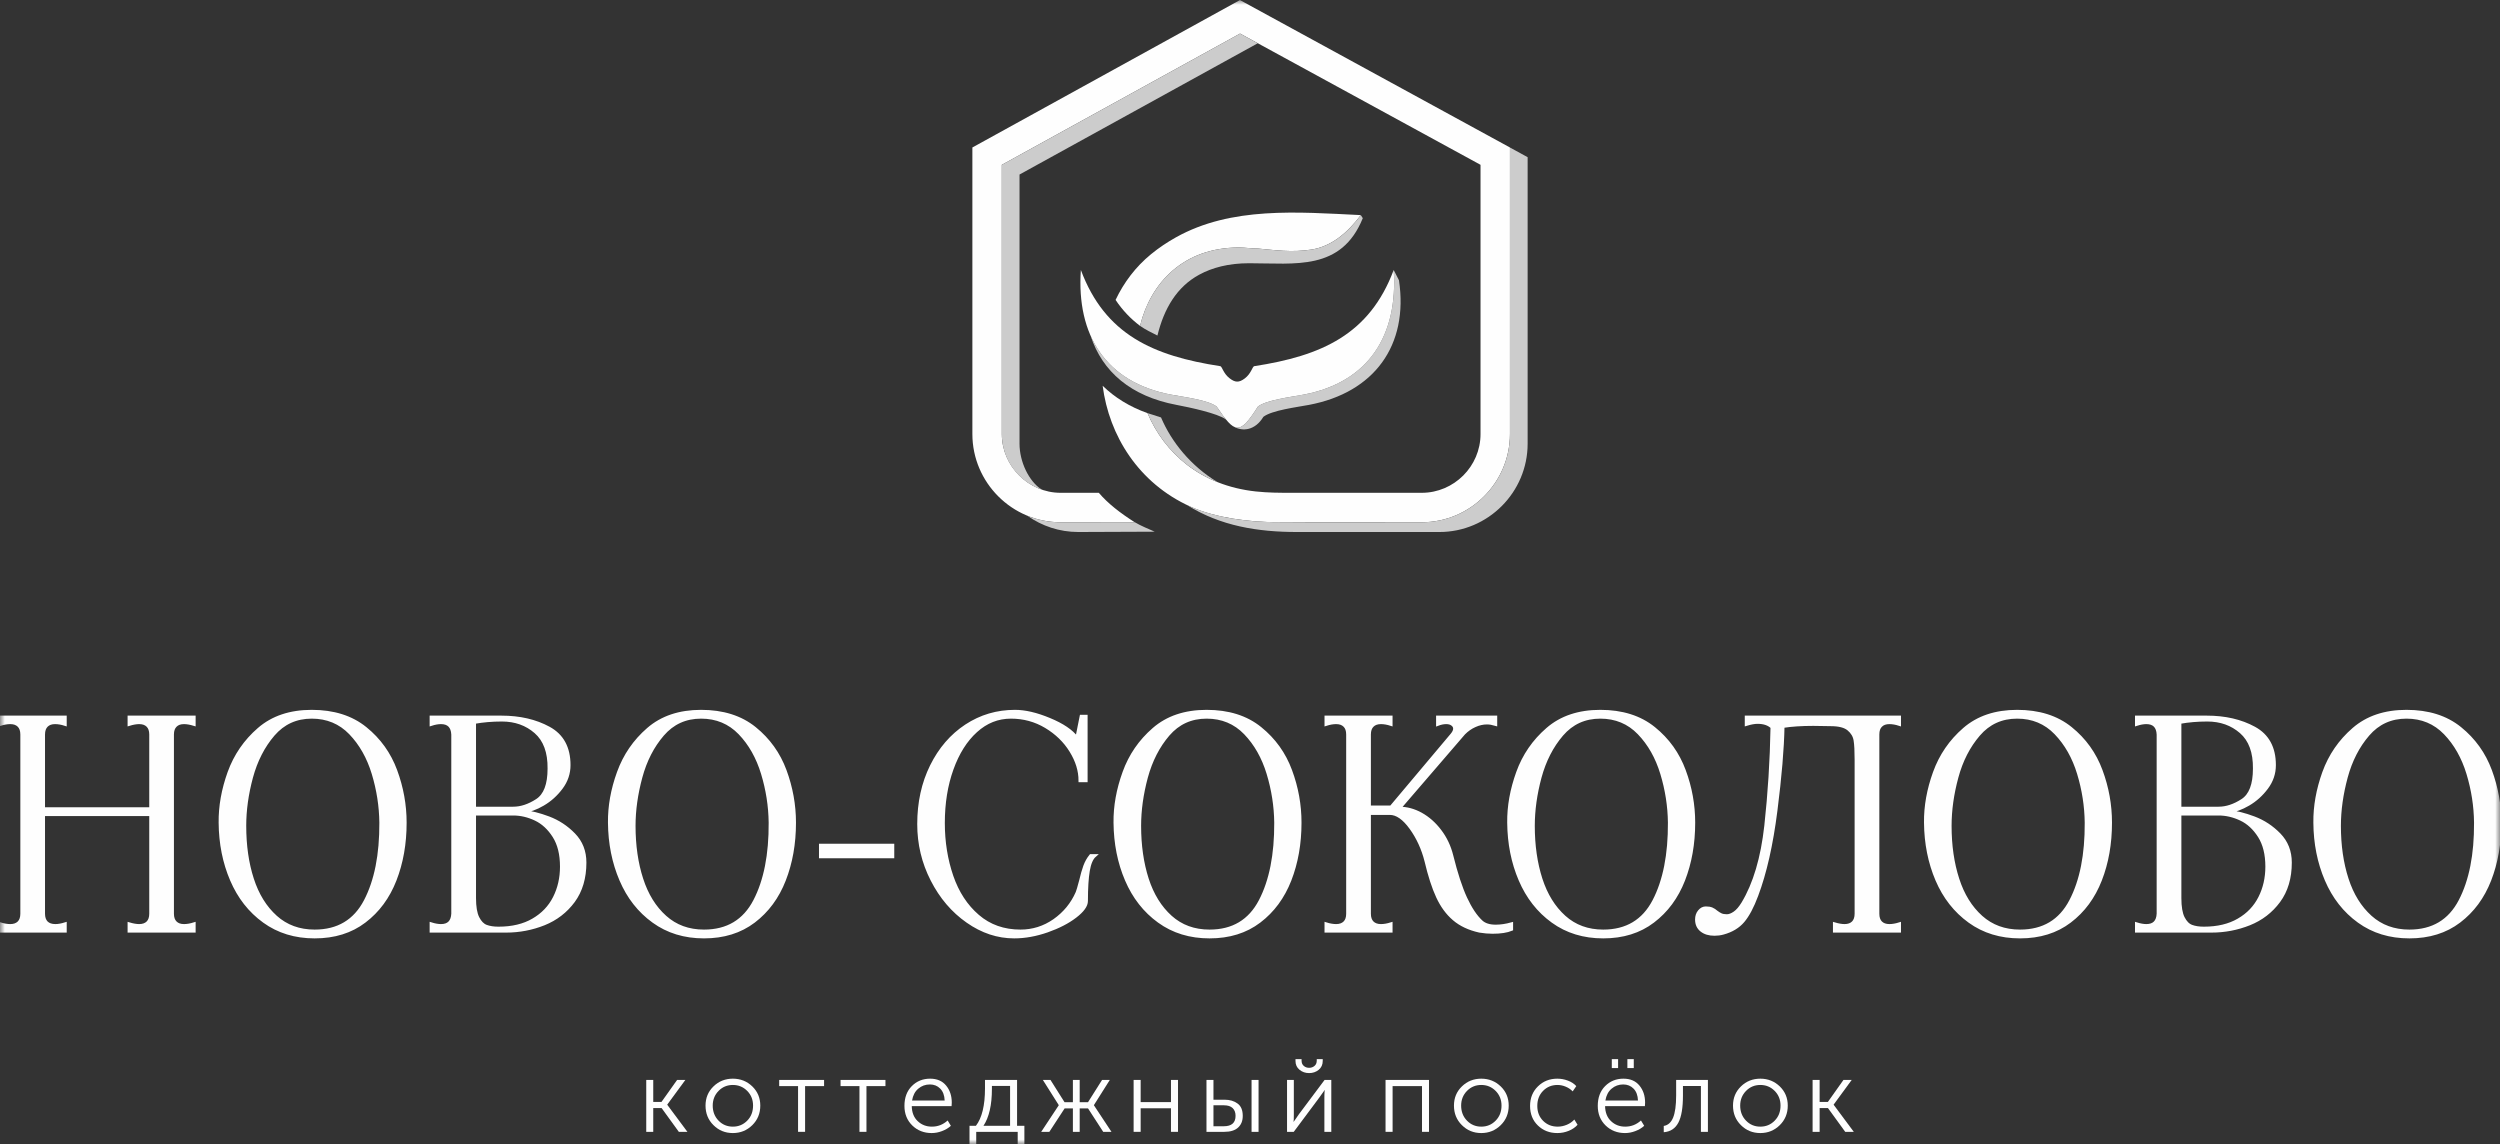 <?xml version="1.0" encoding="UTF-8"?> <svg xmlns="http://www.w3.org/2000/svg" width="260" height="119" viewBox="0 0 260 119" fill="none"><rect x="0" y="0" width="260" height="119" fill="#333333" stroke="none"/><mask id="mask0_115_148" style="mask-type:luminance" maskUnits="userSpaceOnUse" x="0" y="0" width="261" height="120"><path d="M260 0H0V119.005H260V0Z" fill="white"></path></mask><g mask="url(#mask0_115_148)"><path d="M20.189 75.335C19.788 75.212 19.436 75.151 19.138 75.151C18.753 75.151 18.459 75.257 18.251 75.47C18.038 75.679 17.932 75.985 17.932 76.386V95.026C17.932 95.427 18.038 95.734 18.251 95.946C18.459 96.155 18.753 96.261 19.138 96.261C19.457 96.261 19.809 96.2 20.189 96.081V96.834H13.426V96.081C13.827 96.2 14.174 96.261 14.477 96.261C14.857 96.261 15.152 96.155 15.364 95.946C15.573 95.734 15.679 95.427 15.679 95.026V84.716H4.525V95.026C4.525 95.427 4.632 95.734 4.84 95.946C5.053 96.155 5.359 96.261 5.76 96.261C6.059 96.261 6.402 96.2 6.782 96.081V96.834H0.016V96.081C0.396 96.2 0.747 96.261 1.07 96.261C1.451 96.261 1.745 96.155 1.958 95.946C2.166 95.734 2.272 95.427 2.272 95.026V76.386C2.272 75.985 2.166 75.679 1.958 75.47C1.745 75.257 1.451 75.151 1.07 75.151C0.747 75.151 0.396 75.212 0.016 75.335V74.582H6.782V75.335C6.402 75.212 6.05 75.151 5.727 75.151C5.347 75.151 5.053 75.257 4.84 75.47C4.632 75.679 4.525 75.985 4.525 76.386V84.111H15.679V76.386C15.679 75.985 15.573 75.679 15.364 75.47C15.152 75.257 14.857 75.151 14.477 75.151C14.174 75.151 13.827 75.212 13.426 75.335V74.582H20.189V75.335ZM32.724 97.435C30.7 97.435 28.947 96.899 27.462 95.824C25.978 94.752 24.854 93.313 24.081 91.509C23.308 89.706 22.912 87.722 22.895 85.555C22.875 83.854 23.186 82.116 23.823 80.341C24.465 78.566 25.5 77.061 26.922 75.83C28.346 74.595 30.177 73.981 32.422 73.981C34.687 73.981 36.547 74.566 37.998 75.74C39.454 76.914 40.505 78.382 41.155 80.144C41.805 81.907 42.132 83.711 42.132 85.555C42.132 87.743 41.781 89.73 41.081 91.526C40.378 93.321 39.323 94.752 37.908 95.824C36.498 96.899 34.769 97.435 32.724 97.435ZM32.724 96.834C35.149 96.834 36.907 95.783 37.998 93.689C39.09 91.595 39.626 88.884 39.609 85.555C39.589 83.833 39.323 82.128 38.812 80.443C38.301 78.762 37.508 77.363 36.437 76.251C35.365 75.139 34.024 74.582 32.422 74.582C30.799 74.582 29.466 75.188 28.423 76.402C27.384 77.613 26.628 79.093 26.154 80.835C25.683 82.582 25.451 84.263 25.451 85.886C25.451 87.931 25.712 89.775 26.244 91.419C26.775 93.063 27.589 94.376 28.681 95.358C29.772 96.339 31.122 96.834 32.724 96.834ZM54.488 84.414C55.207 84.475 56.066 84.688 57.059 85.06C58.049 85.432 58.928 86.009 59.688 86.79C60.449 87.571 60.829 88.544 60.829 89.706C60.829 91.309 60.432 92.646 59.643 93.722C58.85 94.793 57.828 95.578 56.577 96.081C55.326 96.58 54.005 96.834 52.623 96.834H44.839V96.081C45.219 96.2 45.558 96.261 45.861 96.261C46.642 96.261 47.05 95.848 47.091 95.026V76.386C47.05 75.564 46.642 75.151 45.861 75.151C45.558 75.151 45.219 75.212 44.839 75.335V74.582H52.141C54.046 74.582 55.694 74.963 57.088 75.724C58.482 76.484 59.177 77.768 59.177 79.572C59.177 80.435 58.911 81.22 58.38 81.931C57.848 82.643 57.215 83.216 56.47 83.649C55.731 84.079 55.068 84.316 54.488 84.352C54.447 84.352 54.426 84.365 54.426 84.385C54.426 84.406 54.447 84.414 54.488 84.414ZM49.349 84.054H53.375C54.177 84.054 54.999 83.784 55.841 83.24C56.683 82.7 57.104 81.596 57.104 79.936C57.125 78.23 56.659 76.963 55.706 76.129C54.754 75.298 53.584 74.881 52.202 74.881C51.18 74.881 50.227 74.963 49.349 75.122V84.054ZM51.842 96.531C53.265 96.531 54.467 96.245 55.448 95.672C56.43 95.104 57.169 94.331 57.66 93.358C58.151 92.389 58.396 91.309 58.396 90.127C58.396 88.843 58.135 87.792 57.615 86.97C57.092 86.148 56.45 85.555 55.69 85.195C54.929 84.835 54.156 84.655 53.375 84.655H49.349V93.403C49.349 94.307 49.463 94.989 49.692 95.447C49.925 95.909 50.215 96.204 50.562 96.335C50.914 96.466 51.34 96.531 51.842 96.531ZM73.217 97.435C71.189 97.435 69.439 96.899 67.955 95.824C66.471 94.752 65.343 93.313 64.574 91.509C63.801 89.706 63.405 87.722 63.385 85.555C63.364 83.854 63.675 82.116 64.317 80.341C64.958 78.566 65.989 77.061 67.411 75.83C68.834 74.595 70.67 73.981 72.915 73.981C75.18 73.981 77.036 74.566 78.492 75.74C79.943 76.914 80.998 78.382 81.648 80.144C82.298 81.907 82.625 83.711 82.625 85.555C82.625 87.743 82.273 89.73 81.57 91.526C80.871 93.321 79.812 94.752 78.402 95.824C76.987 96.899 75.257 97.435 73.217 97.435ZM73.217 96.834C75.642 96.834 77.4 95.783 78.492 93.689C79.583 91.595 80.119 88.884 80.098 85.555C80.078 83.833 79.812 82.128 79.301 80.443C78.79 78.762 78.001 77.363 76.93 76.251C75.855 75.139 74.517 74.582 72.915 74.582C71.292 74.582 69.959 75.188 68.916 76.402C67.873 77.613 67.117 79.093 66.647 80.835C66.177 82.582 65.94 84.263 65.94 85.886C65.94 87.931 66.205 89.775 66.737 91.419C67.268 93.063 68.078 94.376 69.174 95.358C70.265 96.339 71.61 96.834 73.217 96.834ZM85.332 87.902H92.847V89.105H85.332V87.902ZM105.472 97.435C103.767 97.435 102.148 96.899 100.615 95.824C99.082 94.752 97.855 93.313 96.935 91.509C96.011 89.706 95.549 87.771 95.549 85.706C95.549 83.461 95.991 81.449 96.874 79.662C97.757 77.879 98.959 76.484 100.48 75.482C102.005 74.48 103.697 73.981 105.562 73.981C106.604 73.981 107.798 74.259 109.152 74.824C110.505 75.384 111.454 76.026 111.993 76.746L112.443 74.493H112.954V81.195H112.324C112.324 80.152 112.009 79.122 111.376 78.1C110.746 77.077 109.879 76.234 108.775 75.572C107.676 74.914 106.461 74.582 105.141 74.582C103.775 74.582 102.565 75.061 101.502 76.026C100.439 76.987 99.609 78.304 99.008 79.981C98.407 81.653 98.105 83.522 98.105 85.588C98.105 87.571 98.403 89.419 98.992 91.133C99.584 92.846 100.484 94.225 101.698 95.267C102.908 96.31 104.389 96.834 106.13 96.834C107.414 96.834 108.588 96.462 109.651 95.722C110.709 94.977 111.503 94.016 112.022 92.834C112.083 92.691 112.206 92.282 112.386 91.599C112.525 90.998 112.672 90.491 112.819 90.082C112.97 89.669 113.175 89.305 113.436 88.986H113.857C113.539 89.264 113.31 89.788 113.183 90.548C113.052 91.309 112.987 92.364 112.987 93.705C112.987 94.188 112.598 94.723 111.83 95.312C111.057 95.906 110.084 96.404 108.911 96.817C107.741 97.226 106.592 97.435 105.472 97.435ZM125.792 97.435C123.768 97.435 122.014 96.899 120.53 95.824C119.046 94.752 117.922 93.313 117.149 91.509C116.376 89.706 115.984 87.722 115.963 85.555C115.943 83.854 116.254 82.116 116.896 80.341C117.533 78.566 118.568 77.061 119.991 75.83C121.413 74.595 123.245 73.981 125.49 73.981C127.755 73.981 129.615 74.566 131.066 75.74C132.522 76.914 133.573 78.382 134.223 80.144C134.877 81.907 135.2 83.711 135.2 85.555C135.2 87.743 134.848 89.73 134.149 91.526C133.446 93.321 132.391 94.752 130.977 95.824C129.566 96.899 127.836 97.435 125.792 97.435ZM125.792 96.834C128.217 96.834 129.975 95.783 131.066 93.689C132.158 91.595 132.693 88.884 132.677 85.555C132.657 83.833 132.391 82.128 131.88 80.443C131.369 78.762 130.576 77.363 129.505 76.251C128.433 75.139 127.092 74.582 125.49 74.582C123.867 74.582 122.533 75.188 121.491 76.402C120.453 77.613 119.696 79.093 119.222 80.835C118.752 82.582 118.519 84.263 118.519 85.886C118.519 87.931 118.785 89.775 119.312 91.419C119.843 93.063 120.657 94.376 121.748 95.358C122.84 96.339 124.19 96.834 125.792 96.834ZM154.048 95.84C154.388 96.159 154.891 96.323 155.553 96.323C156.072 96.323 156.624 96.241 157.205 96.081V96.65C156.722 96.85 156.064 96.953 155.222 96.953C154.8 96.953 154.351 96.912 153.868 96.834C152.785 96.593 151.898 96.175 151.207 95.582C150.516 94.994 149.952 94.22 149.51 93.267C149.069 92.315 148.668 91.08 148.308 89.554C147.985 88.275 147.462 87.125 146.73 86.111C145.998 85.101 145.27 84.594 144.551 84.594H142.416V95.026C142.416 95.427 142.519 95.734 142.731 95.946C142.94 96.155 143.238 96.261 143.618 96.261C143.937 96.261 144.289 96.2 144.669 96.081V96.834H137.907V96.081C138.287 96.2 138.638 96.261 138.957 96.261C139.337 96.261 139.636 96.155 139.845 95.946C140.057 95.734 140.159 95.427 140.159 95.026V76.386C140.159 75.985 140.057 75.679 139.845 75.47C139.636 75.257 139.337 75.151 138.957 75.151C138.638 75.151 138.287 75.212 137.907 75.335V74.582H144.669V75.335C144.289 75.212 143.937 75.151 143.618 75.151C143.238 75.151 142.94 75.257 142.731 75.47C142.519 75.679 142.416 75.985 142.416 76.386V83.931H144.669L151.015 76.386C151.195 76.165 151.284 75.965 151.284 75.785C151.284 75.605 151.203 75.454 151.043 75.335C150.884 75.212 150.671 75.151 150.409 75.151C150.132 75.151 149.829 75.212 149.51 75.335V74.582H155.553V75.335C155.209 75.233 154.911 75.184 154.649 75.184C154.228 75.184 153.807 75.278 153.386 75.47C152.965 75.658 152.585 75.924 152.245 76.267L145.54 84.054C146.304 84.054 147.053 84.258 147.797 84.667C148.537 85.08 149.195 85.661 149.763 86.414C150.336 87.166 150.741 88.021 150.982 88.986C151.444 90.847 151.926 92.323 152.425 93.403C152.928 94.486 153.468 95.3 154.048 95.84ZM166.735 97.435C164.711 97.435 162.957 96.899 161.473 95.824C159.989 94.752 158.865 93.313 158.092 91.509C157.319 89.706 156.927 87.722 156.906 85.555C156.886 83.854 157.197 82.116 157.838 80.341C158.476 78.566 159.511 77.061 160.934 75.83C162.356 74.595 164.188 73.981 166.433 73.981C168.697 73.981 170.558 74.566 172.009 75.74C173.465 76.914 174.516 78.382 175.166 80.144C175.82 81.907 176.143 83.711 176.143 85.555C176.143 87.743 175.791 89.73 175.092 91.526C174.389 93.321 173.334 94.752 171.919 95.824C170.509 96.899 168.779 97.435 166.735 97.435ZM166.735 96.834C169.159 96.834 170.918 95.783 172.009 93.689C173.101 91.595 173.636 88.884 173.62 85.555C173.6 83.833 173.334 82.128 172.823 80.443C172.312 78.762 171.519 77.363 170.447 76.251C169.376 75.139 168.035 74.582 166.433 74.582C164.81 74.582 163.476 75.188 162.434 76.402C161.396 77.613 160.639 79.093 160.165 80.835C159.695 82.582 159.461 84.263 159.461 85.886C159.461 87.931 159.727 89.775 160.255 91.419C160.786 93.063 161.6 94.376 162.691 95.358C163.783 96.339 165.132 96.834 166.735 96.834ZM179.209 97.042C178.911 97.124 178.608 97.161 178.31 97.161C177.746 97.161 177.296 97.026 176.957 96.756C176.613 96.486 176.445 96.11 176.445 95.627C176.445 95.288 176.54 95.001 176.732 94.773C176.92 94.544 177.145 94.425 177.406 94.425C177.668 94.425 177.876 94.462 178.036 94.531C178.199 94.601 178.359 94.707 178.518 94.846C178.678 94.969 178.833 95.063 178.984 95.133C179.136 95.202 179.34 95.239 179.602 95.239C179.839 95.239 180.105 95.137 180.399 94.936C180.689 94.736 180.971 94.405 181.254 93.947C182.476 91.922 183.273 89.231 183.646 85.874C184.013 82.516 184.23 79.101 184.291 75.633C183.948 75.294 183.449 75.122 182.787 75.122C182.468 75.122 182.075 75.192 181.613 75.335V74.582H197.546V75.335C197.166 75.212 196.815 75.151 196.496 75.151C196.116 75.151 195.817 75.257 195.608 75.47C195.396 75.679 195.294 75.985 195.294 76.386V95.026C195.294 95.427 195.396 95.734 195.608 95.946C195.817 96.155 196.116 96.261 196.496 96.261C196.815 96.261 197.166 96.2 197.546 96.081V96.834H190.784V96.081C191.185 96.2 191.536 96.261 191.835 96.261C192.215 96.261 192.513 96.155 192.722 95.946C192.93 95.734 193.037 95.427 193.037 95.026V79.003C193.037 78.1 193.004 77.429 192.93 76.987C192.861 76.546 192.636 76.165 192.256 75.846C191.876 75.523 191.254 75.364 190.392 75.364L188.589 75.335C187.366 75.335 186.315 75.404 185.432 75.544C185.391 77.829 185.146 80.746 184.696 84.295C184.247 87.841 183.58 90.789 182.697 93.133C182.255 94.314 181.785 95.202 181.282 95.795C180.783 96.384 180.093 96.801 179.209 97.042ZM210.082 97.435C208.058 97.435 206.304 96.899 204.82 95.824C203.34 94.752 202.211 93.313 201.439 91.509C200.67 89.706 200.274 87.722 200.253 85.555C200.233 83.854 200.543 82.116 201.185 80.341C201.827 78.566 202.858 77.061 204.28 75.83C205.703 74.595 207.539 73.981 209.783 73.981C212.045 73.981 213.905 74.566 215.356 75.74C216.812 76.914 217.863 78.382 218.513 80.144C219.167 81.907 219.49 83.711 219.49 85.555C219.49 87.743 219.142 89.73 218.439 91.526C217.736 93.321 216.681 94.752 215.266 95.824C213.856 96.899 212.126 97.435 210.082 97.435ZM210.082 96.834C212.507 96.834 214.265 95.783 215.356 93.689C216.452 91.595 216.988 88.884 216.967 85.555C216.947 83.833 216.681 82.128 216.17 80.443C215.659 78.762 214.866 77.363 213.794 76.251C212.723 75.139 211.386 74.582 209.783 74.582C208.156 74.582 206.827 75.188 205.785 76.402C204.742 77.613 203.986 79.093 203.516 80.835C203.042 82.582 202.808 84.263 202.808 85.886C202.808 87.931 203.074 89.775 203.606 91.419C204.133 93.063 204.947 94.376 206.038 95.358C207.13 96.339 208.479 96.834 210.082 96.834ZM231.845 84.414C232.569 84.475 233.424 84.688 234.417 85.06C235.407 85.432 236.286 86.009 237.046 86.79C237.807 87.571 238.191 88.544 238.191 89.706C238.191 91.309 237.794 92.646 237.001 93.722C236.208 94.793 235.19 95.578 233.935 96.081C232.684 96.58 231.367 96.834 229.981 96.834H222.197V96.081C222.577 96.2 222.92 96.261 223.219 96.261C223.999 96.261 224.412 95.848 224.449 95.026V76.386C224.412 75.564 223.999 75.151 223.219 75.151C222.92 75.151 222.577 75.212 222.197 75.335V74.582H229.503C231.404 74.582 233.056 74.963 234.446 75.724C235.84 76.484 236.535 77.768 236.535 79.572C236.535 80.435 236.269 81.22 235.738 81.931C235.206 82.643 234.573 83.216 233.829 83.649C233.088 84.079 232.426 84.316 231.845 84.352C231.805 84.352 231.784 84.365 231.784 84.385C231.784 84.406 231.805 84.414 231.845 84.414ZM226.706 84.054H230.734C231.535 84.054 232.357 83.784 233.199 83.24C234.041 82.7 234.462 81.596 234.462 79.936C234.483 78.23 234.016 76.963 233.064 76.129C232.111 75.298 230.946 74.881 229.56 74.881C228.538 74.881 227.589 74.963 226.706 75.122V84.054ZM229.2 96.531C230.623 96.531 231.825 96.245 232.806 95.672C233.792 95.104 234.528 94.331 235.018 93.358C235.509 92.389 235.754 91.309 235.754 90.127C235.754 88.843 235.493 87.792 234.973 86.97C234.45 86.148 233.812 85.555 233.048 85.195C232.287 84.835 231.514 84.655 230.734 84.655H226.706V93.403C226.706 94.307 226.821 94.989 227.049 95.447C227.283 95.909 227.573 96.204 227.925 96.335C228.272 96.466 228.701 96.531 229.2 96.531ZM250.575 97.435C248.551 97.435 246.798 96.899 245.313 95.824C243.829 94.752 242.705 93.313 241.932 91.509C241.159 89.706 240.762 87.722 240.746 85.555C240.726 83.854 241.037 82.116 241.674 80.341C242.316 78.566 243.351 77.061 244.774 75.83C246.196 74.595 248.028 73.981 250.273 73.981C252.538 73.981 254.398 74.566 255.849 75.74C257.301 76.914 258.355 78.382 259.006 80.144C259.656 81.907 259.983 83.711 259.983 85.555C259.983 87.743 259.631 89.73 258.932 91.526C258.229 93.321 257.174 94.752 255.759 95.824C254.345 96.899 252.62 97.435 250.575 97.435ZM250.575 96.834C253 96.834 254.758 95.783 255.849 93.689C256.941 91.595 257.477 88.884 257.456 85.555C257.44 83.833 257.174 82.128 256.663 80.443C256.152 78.762 255.359 77.363 254.288 76.251C253.212 75.139 251.875 74.582 250.273 74.582C248.649 74.582 247.317 75.188 246.274 76.402C245.232 77.613 244.475 79.093 244.005 80.835C243.535 82.582 243.297 84.263 243.297 85.886C243.297 87.931 243.563 89.775 244.095 91.419C244.626 93.063 245.44 94.376 246.532 95.358C247.623 96.339 248.972 96.834 250.575 96.834Z" fill="#FEFEFE" stroke="#FEFEFE" stroke-width="0.314"></path><path d="M67.209 117.711V112.313H67.937V114.599H68.795L70.418 112.313H71.277L69.396 114.877V114.897L71.49 117.711H70.598L68.808 115.241H67.937V117.711H67.209Z" fill="#FEFEFE"></path><path d="M73.375 114.983C73.375 114.19 73.649 113.523 74.201 112.987C74.749 112.452 75.423 112.182 76.216 112.182C77.009 112.182 77.684 112.452 78.24 112.987C78.792 113.523 79.07 114.19 79.07 114.983C79.07 115.793 78.792 116.472 78.24 117.016C77.684 117.564 77.009 117.838 76.216 117.838C75.423 117.838 74.749 117.564 74.201 117.016C73.649 116.472 73.375 115.793 73.375 114.983ZM74.123 114.983C74.123 115.613 74.328 116.136 74.732 116.55C75.133 116.966 75.632 117.171 76.216 117.171C76.805 117.171 77.3 116.966 77.709 116.55C78.118 116.136 78.318 115.613 78.318 114.983C78.318 114.374 78.118 113.867 77.709 113.453C77.3 113.041 76.805 112.836 76.216 112.836C75.632 112.836 75.133 113.041 74.732 113.453C74.328 113.867 74.123 114.374 74.123 114.983Z" fill="#FEFEFE"></path><path d="M82.998 117.711V112.955H81.035V112.313H85.704V112.955H83.729V117.711H82.998Z" fill="#FEFEFE"></path><path d="M89.384 117.711V112.955H87.418V112.313H92.087V112.955H90.112V117.711H89.384Z" fill="#FEFEFE"></path><path d="M94.062 115.016C94.062 114.157 94.316 113.47 94.827 112.955C95.338 112.439 95.976 112.182 96.732 112.182C97.448 112.182 98.004 112.419 98.396 112.898C98.789 113.372 98.985 113.965 98.985 114.672C98.985 114.758 98.977 114.881 98.965 115.036H94.823C94.835 115.703 95.044 116.226 95.444 116.602C95.845 116.983 96.336 117.171 96.916 117.171C97.538 117.171 98.085 116.958 98.556 116.529L98.891 117.085C98.638 117.314 98.335 117.498 97.971 117.633C97.611 117.772 97.252 117.838 96.892 117.838C96.086 117.838 95.412 117.572 94.872 117.044C94.332 116.513 94.062 115.838 94.062 115.016ZM94.855 114.456H98.245C98.225 113.92 98.069 113.507 97.783 113.217C97.497 112.926 97.141 112.783 96.712 112.783C96.246 112.783 95.841 112.93 95.497 113.225C95.154 113.515 94.942 113.928 94.855 114.456Z" fill="#FEFEFE"></path><path d="M102.28 117.085H105.048V112.934H103.159V113.253C103.159 114.922 102.864 116.198 102.28 117.085ZM100.828 117.085H101.495C102.124 116.263 102.439 114.967 102.439 113.192V112.313H105.775V117.085H106.536V118.999H105.841V117.711H101.527V118.999H100.828V117.085Z" fill="#FEFEFE"></path><path d="M108.285 117.711L110.109 114.95V114.93L108.457 112.313H109.25L110.71 114.627H111.581V112.313H112.288V114.627H113.155L114.614 112.313H115.42L113.768 114.93V114.95L115.592 117.711H114.733L113.155 115.274H112.288V117.711H111.581V115.274H110.722L109.132 117.711H108.285Z" fill="#FEFEFE"></path><path d="M117.896 117.711V112.313H118.628V114.619H121.781V112.313H122.513V117.711H121.781V115.261H118.628V117.711H117.896Z" fill="#FEFEFE"></path><path d="M130.162 117.711V112.313H130.89V117.711H130.162ZM125.473 117.711V112.313H126.2V114.37H127.362C127.905 114.37 128.355 114.505 128.711 114.771C129.071 115.032 129.246 115.462 129.246 116.054C129.246 116.566 129.087 116.967 128.764 117.265C128.445 117.56 127.967 117.711 127.337 117.711H125.473ZM126.2 117.13H127.275C128.089 117.13 128.498 116.77 128.498 116.046C128.498 115.703 128.396 115.433 128.195 115.241C127.995 115.048 127.693 114.95 127.284 114.95H126.2V117.13Z" fill="#FEFEFE"></path><path d="M137.147 111.258C136.869 111.487 136.534 111.601 136.149 111.601C135.761 111.601 135.43 111.487 135.152 111.258C134.87 111.028 134.731 110.722 134.731 110.337V110.153H135.364V110.313C135.364 110.542 135.442 110.726 135.597 110.857C135.749 110.987 135.933 111.053 136.149 111.053C136.362 111.053 136.55 110.987 136.705 110.857C136.865 110.726 136.943 110.538 136.943 110.305V110.153H137.564V110.337C137.564 110.722 137.425 111.028 137.147 111.258ZM133.852 117.711V112.313H134.559V115.854C134.559 116.345 134.551 116.615 134.526 116.656H134.551C134.579 116.607 134.763 116.341 135.107 115.854L137.756 112.313H138.455V117.711H137.736V114.157C137.736 114.063 137.74 113.956 137.74 113.834C137.744 113.711 137.752 113.609 137.756 113.519C137.764 113.429 137.768 113.38 137.768 113.372H137.748C137.748 113.388 137.715 113.437 137.654 113.523C137.597 113.609 137.515 113.715 137.421 113.846C137.323 113.973 137.249 114.079 137.2 114.157L134.551 117.711H133.852Z" fill="#FEFEFE"></path><path d="M144.097 117.711V112.313H148.615V117.711H147.888V112.955H144.83V117.711H144.097Z" fill="#FEFEFE"></path><path d="M151.211 114.983C151.211 114.19 151.485 113.523 152.037 112.987C152.589 112.452 153.259 112.182 154.052 112.182C154.846 112.182 155.52 112.452 156.076 112.987C156.632 113.523 156.906 114.19 156.906 114.983C156.906 115.793 156.632 116.472 156.076 117.016C155.52 117.564 154.846 117.838 154.052 117.838C153.259 117.838 152.589 117.564 152.037 117.016C151.485 116.472 151.211 115.793 151.211 114.983ZM151.959 114.983C151.959 115.613 152.164 116.136 152.568 116.55C152.973 116.966 153.468 117.171 154.052 117.171C154.641 117.171 155.136 116.966 155.545 116.55C155.954 116.136 156.158 115.613 156.158 114.983C156.158 114.374 155.954 113.867 155.545 113.453C155.136 113.041 154.641 112.836 154.052 112.836C153.468 112.836 152.973 113.041 152.568 113.453C152.164 113.867 151.959 114.374 151.959 114.983Z" fill="#FEFEFE"></path><path d="M159.127 115.016C159.127 114.194 159.401 113.515 159.945 112.983C160.489 112.448 161.159 112.182 161.961 112.182C162.332 112.182 162.696 112.247 163.056 112.382C163.412 112.513 163.706 112.705 163.935 112.955L163.559 113.503C163.367 113.302 163.13 113.139 162.848 113.02C162.566 112.898 162.275 112.836 161.981 112.836C161.38 112.836 160.881 113.041 160.48 113.449C160.08 113.854 159.879 114.378 159.879 115.016C159.879 115.646 160.08 116.161 160.484 116.566C160.889 116.971 161.396 117.171 162.005 117.171C162.32 117.171 162.635 117.105 162.95 116.975C163.265 116.844 163.522 116.66 163.731 116.431L164.066 116.979C163.829 117.244 163.522 117.453 163.146 117.608C162.77 117.76 162.378 117.838 161.961 117.838C161.151 117.838 160.48 117.576 159.937 117.048C159.397 116.525 159.127 115.846 159.127 115.016Z" fill="#FEFEFE"></path><path d="M169.247 111.078V110.153H169.913V111.078H169.247ZM167.627 111.078V110.153H168.282V111.078H167.627ZM166.168 115.016C166.168 114.157 166.421 113.47 166.932 112.955C167.444 112.439 168.081 112.182 168.837 112.182C169.553 112.182 170.109 112.419 170.502 112.898C170.894 113.372 171.09 113.965 171.09 114.672C171.09 114.758 171.082 114.881 171.07 115.036H166.928C166.941 115.703 167.149 116.226 167.55 116.602C167.95 116.983 168.441 117.171 169.021 117.171C169.643 117.171 170.191 116.958 170.661 116.529L170.997 117.085C170.743 117.314 170.44 117.498 170.076 117.633C169.717 117.772 169.357 117.838 168.997 117.838C168.192 117.838 167.517 117.572 166.977 117.044C166.438 116.513 166.168 115.838 166.168 115.016ZM166.961 114.456H170.35C170.33 113.92 170.175 113.507 169.888 113.217C169.602 112.926 169.247 112.783 168.817 112.783C168.351 112.783 167.946 112.93 167.603 113.225C167.26 113.515 167.047 113.928 166.961 114.456Z" fill="#FEFEFE"></path><path d="M173.031 117.752V117.097C173.473 117.028 173.8 116.733 174.008 116.222C174.213 115.711 174.319 114.95 174.319 113.94V112.313H177.623V117.711H176.895V112.942H175.027V113.94C175.027 115.216 174.867 116.157 174.548 116.758C174.229 117.363 173.726 117.695 173.031 117.752Z" fill="#FEFEFE"></path><path d="M180.232 114.983C180.232 114.19 180.506 113.523 181.058 112.987C181.606 112.452 182.281 112.182 183.074 112.182C183.867 112.182 184.542 112.452 185.098 112.987C185.65 113.523 185.928 114.19 185.928 114.983C185.928 115.793 185.65 116.472 185.098 117.016C184.542 117.564 183.867 117.838 183.074 117.838C182.281 117.838 181.606 117.564 181.058 117.016C180.506 116.472 180.232 115.793 180.232 114.983ZM180.98 114.983C180.98 115.613 181.185 116.136 181.59 116.55C181.99 116.966 182.489 117.171 183.074 117.171C183.663 117.171 184.157 116.966 184.566 116.55C184.975 116.136 185.175 115.613 185.175 114.983C185.175 114.374 184.975 113.867 184.566 113.453C184.157 113.041 183.663 112.836 183.074 112.836C182.489 112.836 181.99 113.041 181.59 113.453C181.185 113.867 180.98 114.374 180.98 114.983Z" fill="#FEFEFE"></path><path d="M188.51 117.711V112.313H189.242V114.599H190.1L191.72 112.313H192.578L190.701 114.877V114.897L192.794 117.711H191.903L190.109 115.241H189.242V117.711H188.51Z" fill="#FEFEFE"></path><path d="M116.02 31.192C116.878 29.381 118.105 27.749 119.703 26.441C120.545 25.75 121.421 25.173 122.3 24.682C128.073 21.459 134.946 22.052 141.524 22.371C140.146 24.207 138.474 25.627 136.397 25.954C134.316 26.285 132.48 25.995 130.828 25.848C130.166 25.848 129.508 25.741 128.846 25.741C123.126 25.741 119.675 29.369 118.563 33.888C117.598 33.164 116.747 32.28 116.02 31.192Z" fill="#FEFEFE"></path><path d="M128.954 0.006L157.034 15.338V45.138C157.034 50.189 152.908 54.315 147.859 54.315H133.03C130.102 54.315 126.484 53.894 123.81 52.691C118.393 50.25 115.343 45.289 114.676 40.12C115.927 41.343 117.481 42.304 119.341 42.967C121.099 47.093 124.836 50.495 130.618 51.113C131.893 51.248 133.034 51.252 134.306 51.252H147.859C151.22 51.252 153.975 48.499 153.975 45.138V17.141L128.966 3.49L104.189 17.141V45.138C104.189 48.467 106.969 51.252 110.301 51.252H114.276C115.236 52.376 116.483 53.338 118.025 54.323L110.301 54.315C105.252 54.315 101.127 50.189 101.127 45.138V15.338L128.954 0.006Z" fill="#FEFEFE"></path><path fill-rule="evenodd" clip-rule="evenodd" d="M131.391 43.351C132.283 42.668 134.793 42.361 136.142 42.107C142.925 40.824 146.506 35.916 145.493 29.148L144.945 28.08C145.407 34.84 142.353 39.756 135.574 41.04C134.229 41.294 131.714 41.596 130.827 42.279C129.666 44.111 129.036 44.753 128.308 44.369C129.253 44.909 130.541 44.758 131.391 43.351ZM113.422 34.914C114.64 38.664 117.621 41.216 122.347 42.107C123.688 42.361 126.632 42.983 127.499 43.625C127.217 43.277 126.902 42.827 126.53 42.279C125.639 41.596 123.128 41.294 121.783 41.04C117.584 40.243 114.812 38.063 113.422 34.914Z" fill="#CCCCCC"></path><path fill-rule="evenodd" clip-rule="evenodd" d="M130.825 42.279C131.712 41.596 134.227 41.294 135.572 41.04C142.359 39.756 145.409 34.849 144.943 28.08C142.428 34.803 137.424 37.008 130.429 38.084C130.244 38.145 130.114 38.856 129.464 39.351C128.854 39.813 128.45 39.797 127.853 39.322C127.231 38.832 127.105 38.145 126.921 38.084C119.925 37.008 114.921 34.803 112.41 28.08C111.94 34.849 114.994 39.756 121.781 41.04C123.126 41.294 125.637 41.596 126.528 42.279C128.433 45.081 128.891 45.334 130.825 42.279Z" fill="#FEFEFE"></path><path d="M157.034 15.341L158.874 16.348V46.148C158.874 51.199 154.749 55.329 149.7 55.329H134.89C130.843 55.329 126.922 54.712 123.459 52.528C126.051 53.771 129.543 54.27 132.441 54.302C137.573 54.348 142.724 54.311 147.86 54.315C152.909 54.315 157.034 50.189 157.034 45.138V15.341ZM120.748 43.416C121.84 45.984 123.856 48.471 126.628 50.143C123.075 48.728 120.658 46.05 119.342 42.967C119.318 42.958 120.307 43.265 120.748 43.416ZM130.806 4.5L106.03 18.151V46.148C106.03 48.017 106.998 50.062 108.34 50.92C105.874 50.078 104.189 47.763 104.189 45.138V17.141L128.966 3.49L130.806 4.5ZM118.025 54.315C118.565 54.646 119.526 55.051 120.094 55.296L112.142 55.329C110.175 55.329 108.352 54.703 106.851 53.64C107.918 54.074 109.084 54.315 110.302 54.315H118.025ZM141.522 22.371L141.731 22.69C139.499 28.199 134.707 27.377 129.903 27.377C127.785 27.377 126.08 27.827 124.714 28.571C122.4 29.831 121.071 32.055 120.372 34.898C119.796 34.607 119.129 34.288 118.561 33.888C119.673 29.369 123.128 25.741 128.848 25.741C129.51 25.741 130.168 25.848 130.831 25.848C132.482 25.995 134.318 26.285 136.399 25.954C138.476 25.627 140.148 24.212 141.522 22.371Z" fill="#CCCCCC"></path></g></svg> 